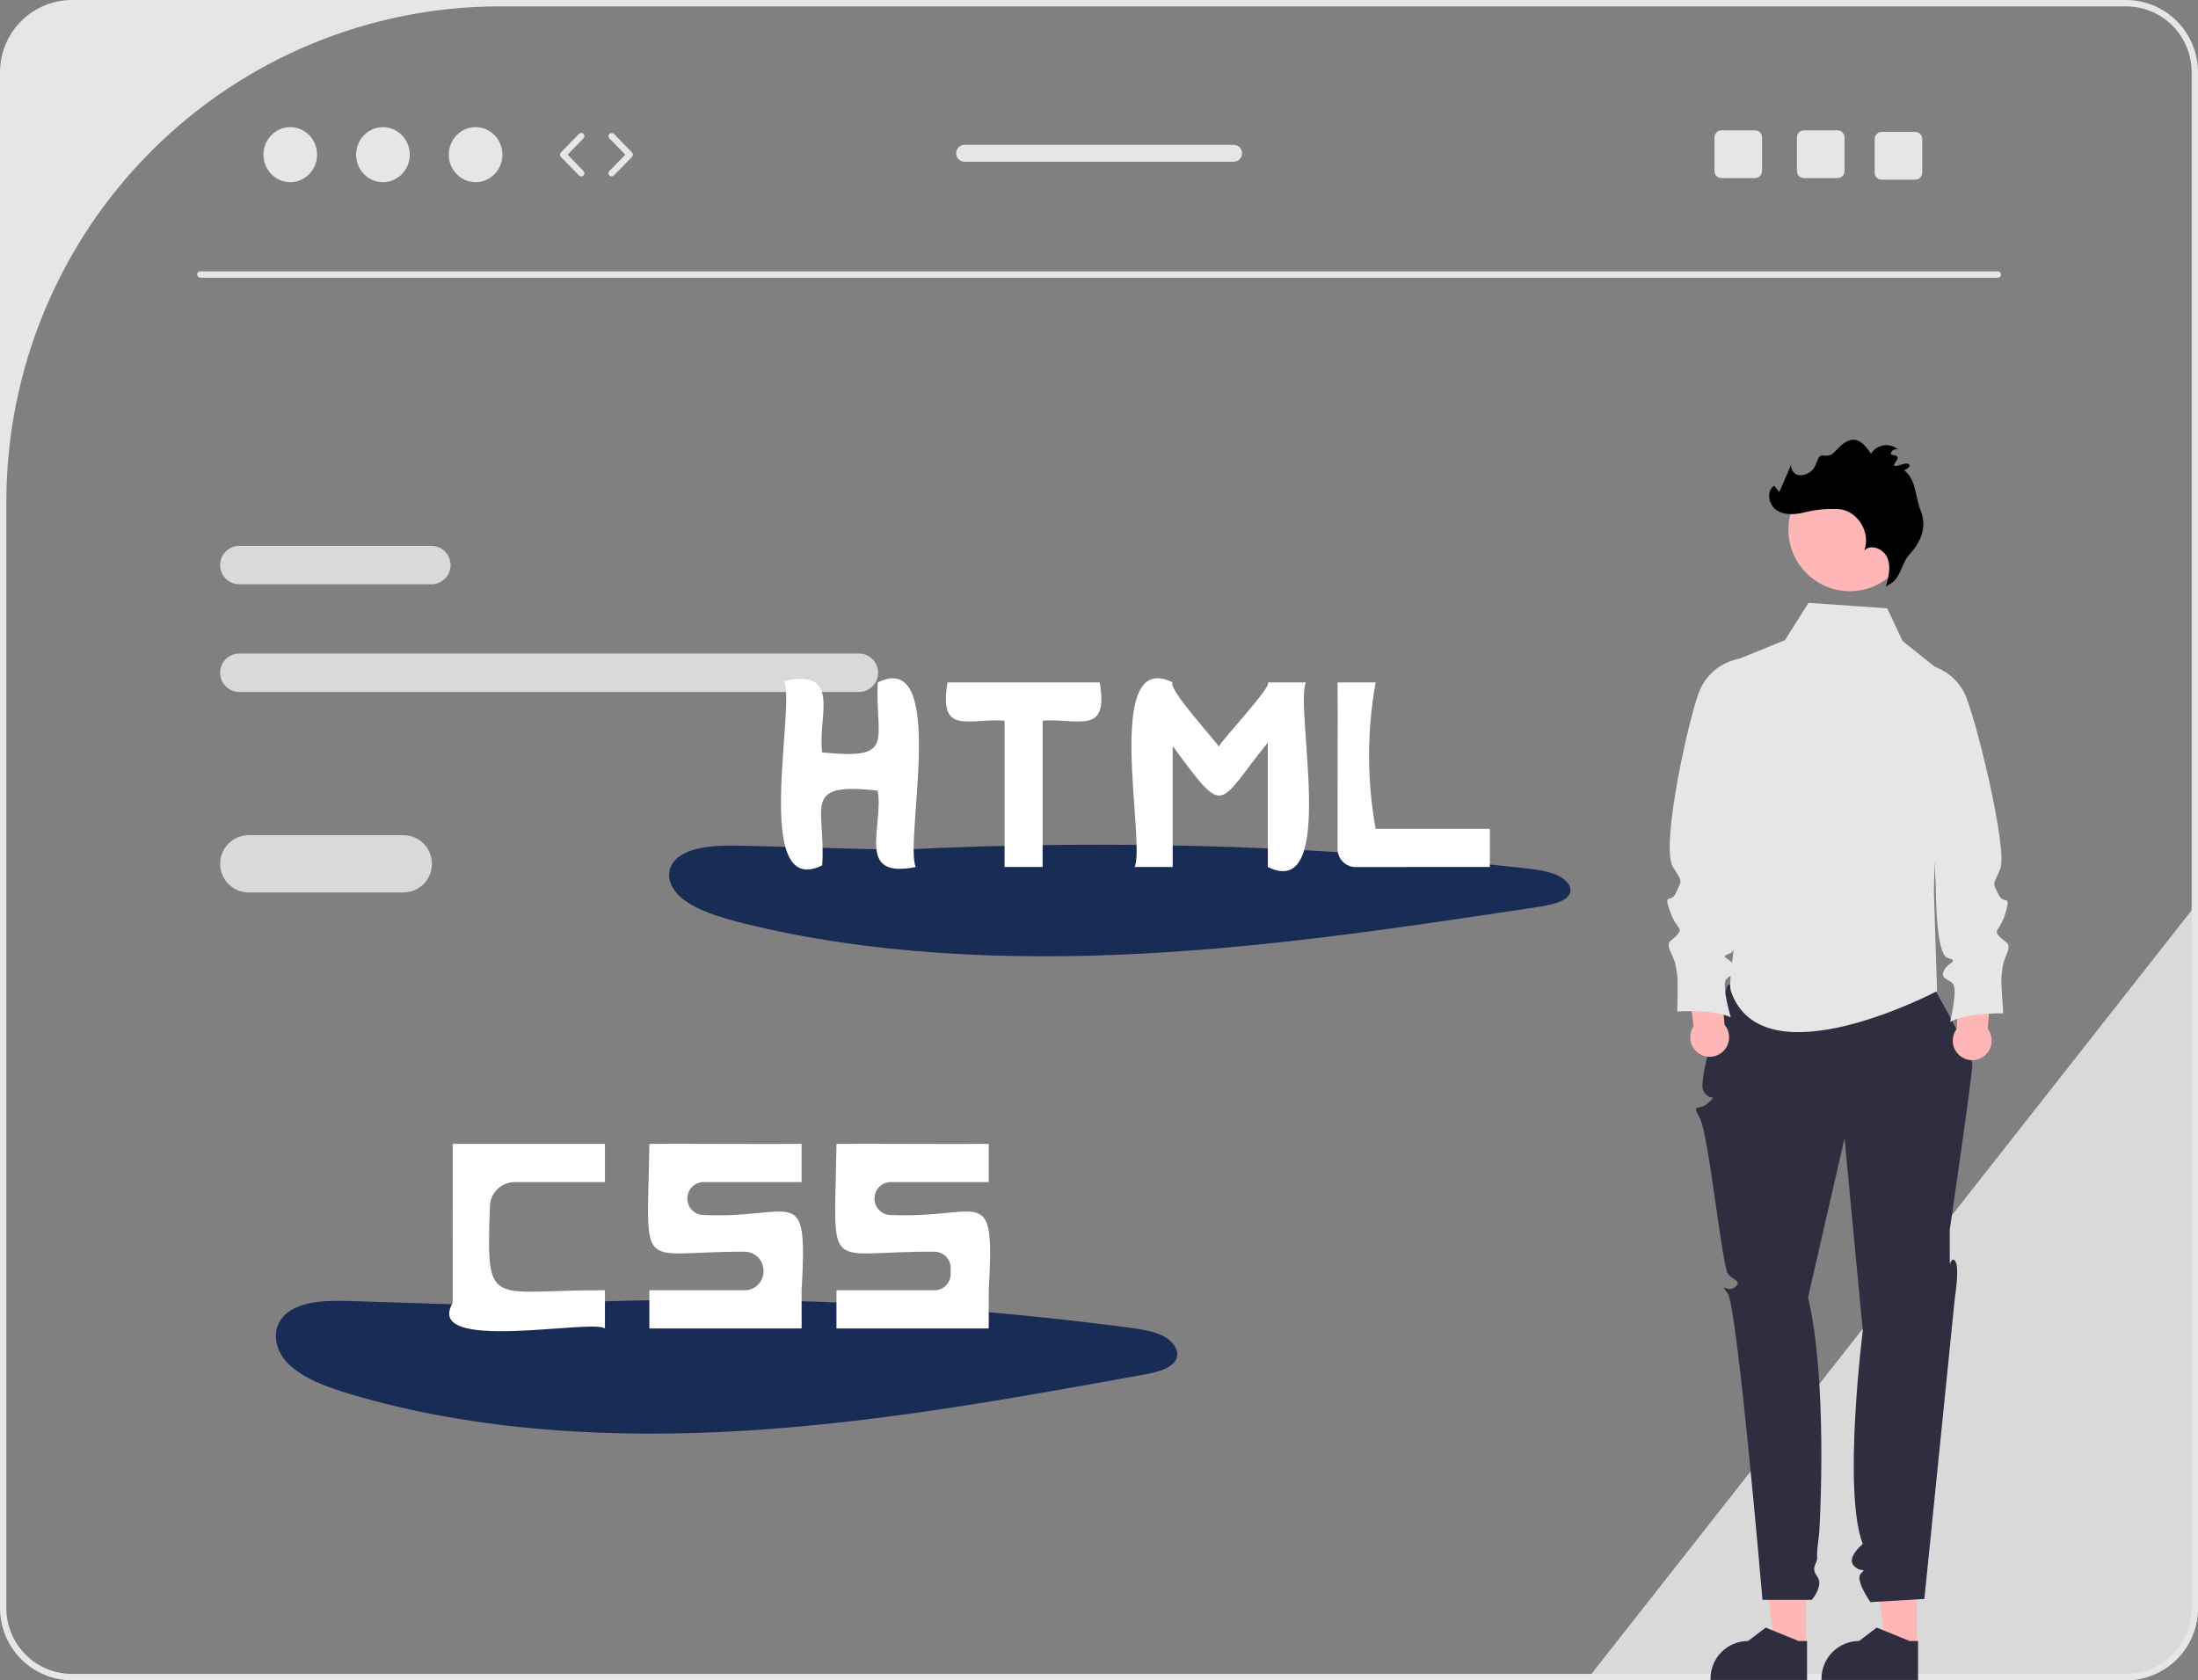 <svg width="327" height="250" viewBox="0 0 327 250" fill="none" xmlns="http://www.w3.org/2000/svg">
<rect x="0" y="0" width="327" height="250" fill="#808080" stroke="none"/>
<g clip-path="url(#clip0_21_87)">
<path d="M327 134.233V239.257C326.997 242.105 325.868 244.835 323.86 246.85C321.853 248.864 319.132 249.997 316.294 250H236.011L236.757 249.053L326.056 135.436L327 134.233Z" fill="#D9D9D9"/>
<path d="M127.786 97.239H35.599C34.843 97.239 34.119 97.54 33.585 98.076C33.051 98.612 32.751 99.339 32.751 100.097C32.751 100.855 33.051 101.582 33.585 102.117C34.119 102.653 34.843 102.955 35.599 102.955H127.786C128.541 102.955 129.265 102.653 129.8 102.117C130.334 101.582 130.634 100.855 130.634 100.097C130.634 99.339 130.334 98.612 129.8 98.076C129.265 97.54 128.541 97.239 127.786 97.239Z" fill="#D9D9D9"/>
<path d="M64.181 81.214H35.599C34.843 81.214 34.119 81.515 33.585 82.051C33.051 82.587 32.751 83.314 32.751 84.072C32.751 84.83 33.051 85.557 33.585 86.093C34.119 86.629 34.843 86.93 35.599 86.93H64.181C64.937 86.93 65.661 86.629 66.195 86.093C66.73 85.557 67.03 84.83 67.03 84.072C67.03 83.314 66.73 82.587 66.195 82.051C65.661 81.515 64.937 81.214 64.181 81.214Z" fill="#D9D9D9"/>
<path d="M316.293 0H10.707C7.868 0.003 5.147 1.136 3.14 3.15C1.133 5.164 0.003 7.895 0 10.743V239.257C0.003 242.105 1.133 244.836 3.14 246.85C5.147 248.864 7.868 249.997 10.707 250H316.293C319.132 249.997 321.853 248.864 323.86 246.85C325.867 244.836 326.997 242.105 327 239.257V10.743C326.997 7.895 325.867 5.164 323.86 3.15C321.853 1.136 319.132 0.003 316.293 0ZM326.056 239.257C326.056 240.543 325.804 241.817 325.313 243.006C324.823 244.194 324.103 245.274 323.197 246.184C322.29 247.093 321.214 247.815 320.03 248.307C318.845 248.8 317.576 249.053 316.293 249.053H10.707C8.117 249.053 5.634 248.021 3.803 246.184C1.972 244.347 0.944 241.855 0.944 239.257V74.657C0.944 55.108 8.683 36.359 22.459 22.536C36.235 8.713 54.919 0.947 74.401 0.947H316.293C317.576 0.947 318.845 1.2 320.03 1.693C321.214 2.185 322.29 2.907 323.197 3.816C324.103 4.726 324.823 5.806 325.313 6.994C325.804 8.183 326.056 9.457 326.056 10.743V239.257Z" fill="#E6E6E6"/>
<path d="M297.221 41.32H29.803C29.678 41.32 29.558 41.27 29.469 41.182C29.381 41.093 29.331 40.972 29.331 40.847C29.331 40.721 29.381 40.601 29.469 40.512C29.558 40.423 29.678 40.373 29.803 40.373H297.221C297.346 40.373 297.466 40.423 297.555 40.512C297.643 40.601 297.693 40.721 297.693 40.847C297.693 40.972 297.643 41.093 297.555 41.182C297.466 41.27 297.346 41.32 297.221 41.32Z" fill="#E6E6E6"/>
<path d="M43.182 27.106C45.386 27.106 47.173 25.273 47.173 23.013C47.173 20.752 45.386 18.919 43.182 18.919C40.979 18.919 39.192 20.752 39.192 23.013C39.192 25.273 40.979 27.106 43.182 27.106Z" fill="#E6E6E6"/>
<path d="M56.967 27.106C59.171 27.106 60.958 25.273 60.958 23.013C60.958 20.752 59.171 18.919 56.967 18.919C54.763 18.919 52.977 20.752 52.977 23.013C52.977 25.273 54.763 27.106 56.967 27.106Z" fill="#E6E6E6"/>
<path d="M70.752 27.106C72.956 27.106 74.742 25.273 74.742 23.013C74.742 20.752 72.956 18.919 70.752 18.919C68.548 18.919 66.762 20.752 66.762 23.013C66.762 25.273 68.548 27.106 70.752 27.106Z" fill="#E6E6E6"/>
<path d="M86.47 26.248C86.408 26.248 86.345 26.235 86.287 26.211C86.23 26.187 86.177 26.151 86.133 26.106L83.441 23.344C83.354 23.255 83.306 23.137 83.306 23.013C83.306 22.889 83.354 22.77 83.441 22.682L86.133 19.92C86.176 19.875 86.228 19.839 86.285 19.814C86.342 19.789 86.404 19.775 86.466 19.774C86.528 19.773 86.59 19.785 86.648 19.808C86.706 19.831 86.759 19.866 86.804 19.909C86.848 19.953 86.884 20.005 86.908 20.063C86.932 20.12 86.945 20.182 86.945 20.245C86.946 20.307 86.934 20.369 86.91 20.427C86.887 20.485 86.852 20.538 86.808 20.582L84.438 23.013L86.808 25.444C86.873 25.51 86.917 25.595 86.934 25.686C86.951 25.778 86.941 25.872 86.905 25.958C86.869 26.044 86.809 26.117 86.731 26.169C86.654 26.221 86.563 26.248 86.47 26.248Z" fill="#E6E6E6"/>
<path d="M90.995 26.248C90.902 26.248 90.811 26.221 90.734 26.169C90.656 26.117 90.596 26.044 90.56 25.958C90.524 25.872 90.514 25.778 90.531 25.686C90.549 25.594 90.593 25.51 90.657 25.443L93.027 23.013L90.657 20.582C90.571 20.492 90.524 20.372 90.526 20.247C90.528 20.122 90.579 20.003 90.668 19.916C90.757 19.829 90.877 19.78 91.001 19.781C91.125 19.782 91.244 19.832 91.332 19.92L94.024 22.682C94.111 22.77 94.159 22.889 94.159 23.013C94.159 23.136 94.111 23.255 94.024 23.344L91.332 26.106C91.288 26.151 91.236 26.187 91.178 26.211C91.12 26.235 91.058 26.248 90.995 26.248Z" fill="#E6E6E6"/>
<path d="M273.374 19.393H268.367C268.232 19.393 268.097 19.42 267.972 19.472C267.846 19.524 267.733 19.601 267.637 19.697C267.541 19.793 267.464 19.908 267.413 20.033C267.361 20.159 267.334 20.294 267.334 20.43V25.459C267.334 25.595 267.361 25.73 267.413 25.856C267.464 25.981 267.541 26.096 267.637 26.192C267.733 26.288 267.846 26.365 267.972 26.417C268.097 26.469 268.232 26.496 268.367 26.496H273.374C273.648 26.496 273.912 26.387 274.106 26.192C274.301 25.998 274.411 25.734 274.412 25.459V20.43C274.411 20.155 274.301 19.891 274.106 19.697C273.912 19.502 273.648 19.393 273.374 19.393Z" fill="#E6E6E6"/>
<path d="M261.105 19.393H256.099C255.963 19.393 255.829 19.42 255.704 19.472C255.578 19.524 255.464 19.601 255.368 19.697C255.272 19.793 255.196 19.908 255.144 20.033C255.092 20.159 255.066 20.294 255.066 20.43V25.459C255.066 25.595 255.092 25.73 255.144 25.856C255.196 25.981 255.272 26.096 255.368 26.192C255.464 26.288 255.578 26.365 255.704 26.417C255.829 26.469 255.963 26.496 256.099 26.496H261.105C261.38 26.496 261.644 26.387 261.838 26.192C262.033 25.998 262.143 25.734 262.144 25.459V20.43C262.143 20.155 262.033 19.891 261.838 19.697C261.644 19.502 261.38 19.393 261.105 19.393Z" fill="#E6E6E6"/>
<path d="M284.934 19.63H279.928C279.792 19.63 279.658 19.657 279.532 19.709C279.407 19.761 279.293 19.837 279.197 19.934C279.101 20.03 279.025 20.144 278.973 20.27C278.921 20.396 278.894 20.531 278.895 20.667V25.695C278.894 25.832 278.921 25.966 278.973 26.092C279.025 26.218 279.101 26.332 279.197 26.429C279.293 26.525 279.407 26.602 279.532 26.654C279.658 26.706 279.792 26.732 279.928 26.732H284.934C285.209 26.733 285.472 26.624 285.667 26.429C285.862 26.235 285.971 25.971 285.972 25.695V20.667C285.971 20.392 285.862 20.128 285.667 19.933C285.472 19.739 285.209 19.63 284.934 19.63Z" fill="#E6E6E6"/>
<path d="M183.521 21.543H143.503C143.169 21.543 142.848 21.676 142.612 21.913C142.376 22.15 142.243 22.472 142.243 22.807C142.243 23.142 142.376 23.464 142.612 23.701C142.848 23.938 143.169 24.071 143.503 24.071H183.521C183.855 24.071 184.176 23.938 184.412 23.701C184.648 23.464 184.781 23.142 184.781 22.807C184.781 22.472 184.648 22.15 184.412 21.913C184.176 21.676 183.855 21.543 183.521 21.543Z" fill="#E6E6E6"/>
<path d="M76.256 194.34L52.325 193.581C49.006 193.476 45.273 193.481 42.906 195.202C40.219 197.156 40.626 200.617 42.856 202.862C45.087 205.106 48.65 206.389 52.146 207.432C70.72 212.971 91.277 214.096 111.237 212.843C131.196 211.589 150.745 208.046 170.198 204.514C172.043 204.179 174.134 203.697 174.887 202.409C175.614 201.162 174.662 199.659 173.183 198.854C171.703 198.048 169.828 197.777 168.019 197.537C135.249 193.216 102.126 192.268 69.164 194.708" fill="#192C55"/>
<path d="M119.254 175.871V170.189C115.145 170.248 100.44 170.147 96.604 170.19C96.319 190.048 94.569 186.158 110.783 186.235C111.528 186.238 112.242 186.537 112.768 187.066C113.294 187.596 113.59 188.313 113.591 189.06V189.146C113.591 189.895 113.295 190.613 112.767 191.143C112.239 191.672 111.523 191.97 110.777 191.97H96.604V197.652H119.254C119.285 197.633 119.231 192.165 119.254 191.97C120.211 175.509 118.316 181.429 104.548 180.769C103.932 180.737 103.351 180.469 102.927 180.02C102.502 179.571 102.266 178.976 102.266 178.357V178.286C102.267 177.646 102.52 177.031 102.971 176.578C103.423 176.126 104.035 175.871 104.673 175.871H119.254Z" fill="white"/>
<path d="M147.093 175.871V170.189C142.984 170.248 128.28 170.147 124.444 170.19C124.156 190.22 122.378 186.088 139.049 186.238C139.683 186.245 140.289 186.502 140.735 186.954C141.181 187.406 141.431 188.017 141.431 188.653C141.431 188.951 141.431 189.257 141.431 189.556C141.431 189.873 141.369 190.187 141.248 190.48C141.127 190.773 140.95 191.039 140.726 191.263C140.503 191.487 140.237 191.665 139.945 191.786C139.653 191.907 139.341 191.97 139.025 191.97H124.444V197.652H147.093C147.125 197.633 147.07 192.165 147.093 191.97C148.051 175.509 146.156 181.429 132.387 180.769C131.771 180.737 131.191 180.469 130.766 180.02C130.342 179.571 130.105 178.976 130.106 178.357V178.286C130.106 177.645 130.36 177.031 130.811 176.578C131.262 176.126 131.874 175.871 132.513 175.871H147.093Z" fill="white"/>
<path d="M89.998 175.871V170.189H67.349C67.333 175.257 67.36 188.67 67.349 193.864C62.909 201.406 88.131 196.184 89.999 197.654C89.998 197.652 89.998 191.97 89.998 191.97C72.765 191.879 72.332 195.116 72.887 179.456C72.92 178.494 73.324 177.583 74.013 176.914C74.703 176.246 75.624 175.872 76.583 175.871C81.565 175.871 89.998 175.871 89.998 175.871Z" fill="white"/>
<path d="M134.767 126.474L110.836 125.841C107.517 125.753 103.784 125.758 101.417 127.192C98.73 128.821 99.136 131.706 101.367 133.577C103.598 135.448 107.16 136.517 110.657 137.387C129.231 142.004 149.787 142.942 169.747 141.897C189.707 140.852 209.256 137.898 228.709 134.954C230.554 134.675 232.645 134.273 233.397 133.199C234.125 132.161 233.173 130.908 231.694 130.236C230.214 129.565 228.339 129.338 226.53 129.139C193.705 125.535 160.633 124.746 127.675 126.78" fill="#192C55"/>
<path d="M130.578 101.534C130.192 110.306 133.406 113.067 122.32 111.95C121.571 106.717 125.369 99.455 116.658 101.298C118.403 105.095 111.797 133.895 122.319 128.758C122.91 120.105 119.015 116.31 130.578 117.634C131.506 122.983 127.178 130.854 136.24 128.995C134.495 125.197 141.102 96.4 130.578 101.534Z" fill="white"/>
<path d="M188.617 101.534C189.394 102.016 181.496 110.4 181.326 111.086C181.089 110.5 173.551 102.297 174.461 101.534C163.972 96.333 170.509 125.301 168.797 128.997C168.799 128.996 174.461 128.996 174.461 128.996V111.005C182.42 121.776 180.942 119.964 188.617 110.476L188.617 128.996C199.106 134.199 192.569 105.228 194.281 101.533C194.279 101.534 188.617 101.534 188.617 101.534Z" fill="white"/>
<path d="M163.608 101.534H140.959C139.628 109.499 144.029 106.828 149.453 107.216L149.453 128.996H155.115V107.216C160.515 106.847 164.956 109.464 163.608 101.534Z" fill="white"/>
<path d="M204.66 123.314C203.353 116.114 203.353 108.735 204.66 101.534H198.998C199.031 105.134 198.988 119.66 198.991 126.303C198.991 127.02 199.274 127.707 199.779 128.215C200.284 128.722 200.969 129.007 201.684 129.008C207.388 129.015 218.279 128.973 221.647 128.996L221.647 123.314H204.66Z" fill="white"/>
<path d="M60.012 124.261H36.997C35.871 124.261 34.791 124.71 33.994 125.509C33.198 126.309 32.751 127.393 32.751 128.523C32.751 129.653 33.198 130.737 33.994 131.536C34.791 132.335 35.871 132.784 36.997 132.784H60.012C61.138 132.784 62.218 132.335 63.015 131.536C63.811 130.737 64.259 129.653 64.259 128.523C64.259 127.393 63.811 126.309 63.015 125.509C62.218 124.71 61.138 124.261 60.012 124.261Z" fill="#D9D9D9"/>
<path d="M268.674 245.061L264.002 245.06L261.78 226.978L268.675 226.978L268.674 245.061Z" fill="#FFB6B6"/>
<path d="M268.839 249.951L254.472 249.951V249.768C254.472 248.28 255.061 246.853 256.11 245.801C257.159 244.748 258.581 244.157 260.064 244.157L262.688 242.159L267.585 244.157L268.839 244.158L268.839 249.951Z" fill="#2F2E41"/>
<path d="M285.189 245.061L280.517 245.06L278.295 226.978L285.19 226.978L285.189 245.061Z" fill="#FFB6B6"/>
<path d="M285.354 249.951L270.987 249.951V249.768C270.987 248.28 271.576 246.853 272.625 245.801C273.674 244.748 275.096 244.157 276.579 244.157L279.204 242.159L284.1 244.157L285.354 244.158L285.354 249.951Z" fill="#2F2E41"/>
<path d="M257.042 146.534C257.042 146.534 252.547 160.387 253.376 162.211C254.206 164.034 255.622 162.614 254.206 164.034C252.79 165.455 251.555 163.945 252.88 166.357C254.206 168.769 256.214 188.627 257.098 189.588C257.981 190.549 259.195 190.575 258.116 191.509C257.037 192.443 255.622 190.549 257.037 192.443C258.453 194.337 262.209 238.028 262.209 238.028H269.547C269.547 238.028 271.375 235.914 270.34 234.539C269.306 233.163 270.431 232.633 270.34 231.714C270.249 230.795 270.593 228.815 270.657 227.911C270.721 227.008 271.961 205.479 268.982 193.042L274.415 169.362L277.131 197.983C277.131 197.983 274.104 221.989 277.131 229.707C277.131 229.707 274.69 231.746 275.773 232.928C276.855 234.11 277.799 233.163 276.855 234.11C275.912 235.057 278.271 238.371 278.271 238.371L286.292 237.898L290.833 193.042C290.833 193.042 291.598 188.365 290.833 187.563C290.067 186.761 290.067 189.602 290.067 186.761V182.973C290.067 182.973 293.489 159.676 293.43 158.304C293.37 156.932 287.708 146.989 287.708 146.989L257.042 146.534Z" fill="#2F2E41"/>
<path d="M280.767 90.505L269.054 89.697L265.549 95.242L257.108 98.686V126.004C257.986 128.648 258.44 131.417 258.453 134.205C258.42 139.647 257.026 146.058 257.509 147.462C262.228 161.193 288.18 147.462 288.18 147.462L287.708 132.784L288.349 99.612L283.045 95.368L280.767 90.505Z" fill="#E6E6E6"/>
<path d="M256.566 152.464L255.759 143.827L250.777 143.602L251.955 152.703C251.653 153.15 251.481 153.673 251.459 154.213C251.437 154.753 251.565 155.288 251.83 155.758C252.094 156.229 252.484 156.616 252.956 156.877C253.427 157.137 253.962 157.26 254.5 157.233C255.037 157.205 255.557 157.027 255.999 156.719C256.442 156.411 256.79 155.986 257.005 155.491C257.219 154.995 257.292 154.45 257.215 153.915C257.137 153.38 256.913 152.878 256.566 152.464Z" fill="#FFB6B6"/>
<path d="M259.018 97.958L258.88 97.981C257.595 98.2 256.383 98.729 255.349 99.523C254.314 100.318 253.488 101.353 252.942 102.54C251.515 105.636 246.883 125.985 248.914 129.054C250.488 131.434 250.106 130.97 249.365 132.765C248.625 134.561 247.433 132.645 248.41 135.494C249.387 138.344 250.461 137.937 249.554 139.038C248.647 140.139 247.716 139.923 248.599 141.767C249.481 143.611 249.337 144.233 249.504 144.928C249.671 145.622 249.526 150.506 249.526 150.506C249.526 150.506 254.847 150.101 257.495 151.371C257.495 151.371 256.017 146.439 256.853 145.649C257.688 144.859 258.69 144.764 257.975 143.614C257.259 142.465 255.637 142.416 257.403 141.842C259.169 141.268 258.6 130.973 258.6 130.973C261.508 123.331 260.359 110.761 259.018 97.958Z" fill="#E6E6E6"/>
<path d="M291.102 153.081L291.474 144.414L296.438 143.937L295.719 153.086C296.043 153.517 296.241 154.03 296.291 154.568C296.34 155.106 296.239 155.647 295.998 156.131C295.758 156.614 295.388 157.021 294.93 157.305C294.472 157.589 293.944 157.739 293.406 157.738C292.867 157.738 292.34 157.586 291.882 157.301C291.425 157.017 291.056 156.609 290.816 156.125C290.577 155.641 290.477 155.1 290.527 154.562C290.578 154.024 290.777 153.511 291.102 153.081Z" fill="#FFB6B6"/>
<path d="M285.913 98.767L286.052 98.784C287.346 98.937 288.583 99.404 289.656 100.145C290.73 100.886 291.607 101.879 292.212 103.036C293.792 106.056 298.792 126.506 297.568 129.313C296.426 131.93 296.473 131.287 297.303 133.042C298.133 134.798 299.227 132.824 298.395 135.719C297.562 138.615 296.469 138.263 297.43 139.317C298.391 140.37 299.31 140.108 298.522 141.994C297.733 143.88 297.908 144.494 297.776 145.196C297.645 145.898 298.035 150.769 298.035 150.769C298.035 150.769 292.7 150.634 290.12 152.036C290.12 152.036 291.347 147.035 290.473 146.288C289.599 145.542 288.594 145.497 289.25 144.313C289.907 143.129 291.525 142.998 289.732 142.515C287.94 142.031 287.99 131.72 287.99 131.72L285.913 98.767Z" fill="#E6E6E6"/>
<path d="M275.198 87.96C280.244 87.96 284.334 83.856 284.334 78.793C284.334 73.73 280.244 69.625 275.198 69.625C270.152 69.625 266.062 73.73 266.062 78.793C266.062 83.856 270.152 87.96 275.198 87.96Z" fill="#FFB6B6"/>
<path d="M281.556 86.64C282.827 85.642 282.95 83.74 284.034 82.541C285.847 80.537 286.699 78.38 285.749 76.005C284.909 73.904 285.088 71.321 283.279 69.969C284.167 69.646 284.376 68.976 283.592 68.964C283.064 68.955 281.093 69.969 282.041 68.706C282.989 67.443 281.194 67.942 281.313 67.425C281.432 66.908 282.193 66.621 282.529 67.031C282.245 66.741 281.9 66.519 281.518 66.383C281.136 66.247 280.728 66.2 280.325 66.246C279.923 66.293 279.536 66.431 279.194 66.65C278.853 66.869 278.566 67.163 278.355 67.51C277.286 65.903 276.152 64.798 274.517 65.817C272.911 66.819 272.932 68.057 271.205 67.76C270.393 67.62 270.316 69.159 269.762 69.77C269.505 70.095 269.172 70.35 268.792 70.513C268.412 70.675 267.998 70.74 267.587 70.701C266.778 70.547 266.159 69.535 266.612 68.845L264.705 73.212L263.936 72.266C262.714 73.065 263.115 75.149 264.345 75.936C265.575 76.722 267.173 76.554 268.589 76.206C270.294 75.786 272.054 75.639 273.804 75.772C276.478 76.15 278.34 79.358 277.35 81.879C278.377 80.867 280.277 81.707 280.81 83.049C281.342 84.391 280.951 85.904 280.557 87.293" fill="black"/>
</g>
<defs>
<clipPath id="clip0_21_87">
<rect width="327" height="250" fill="white"/>
</clipPath>
</defs>
</svg>
